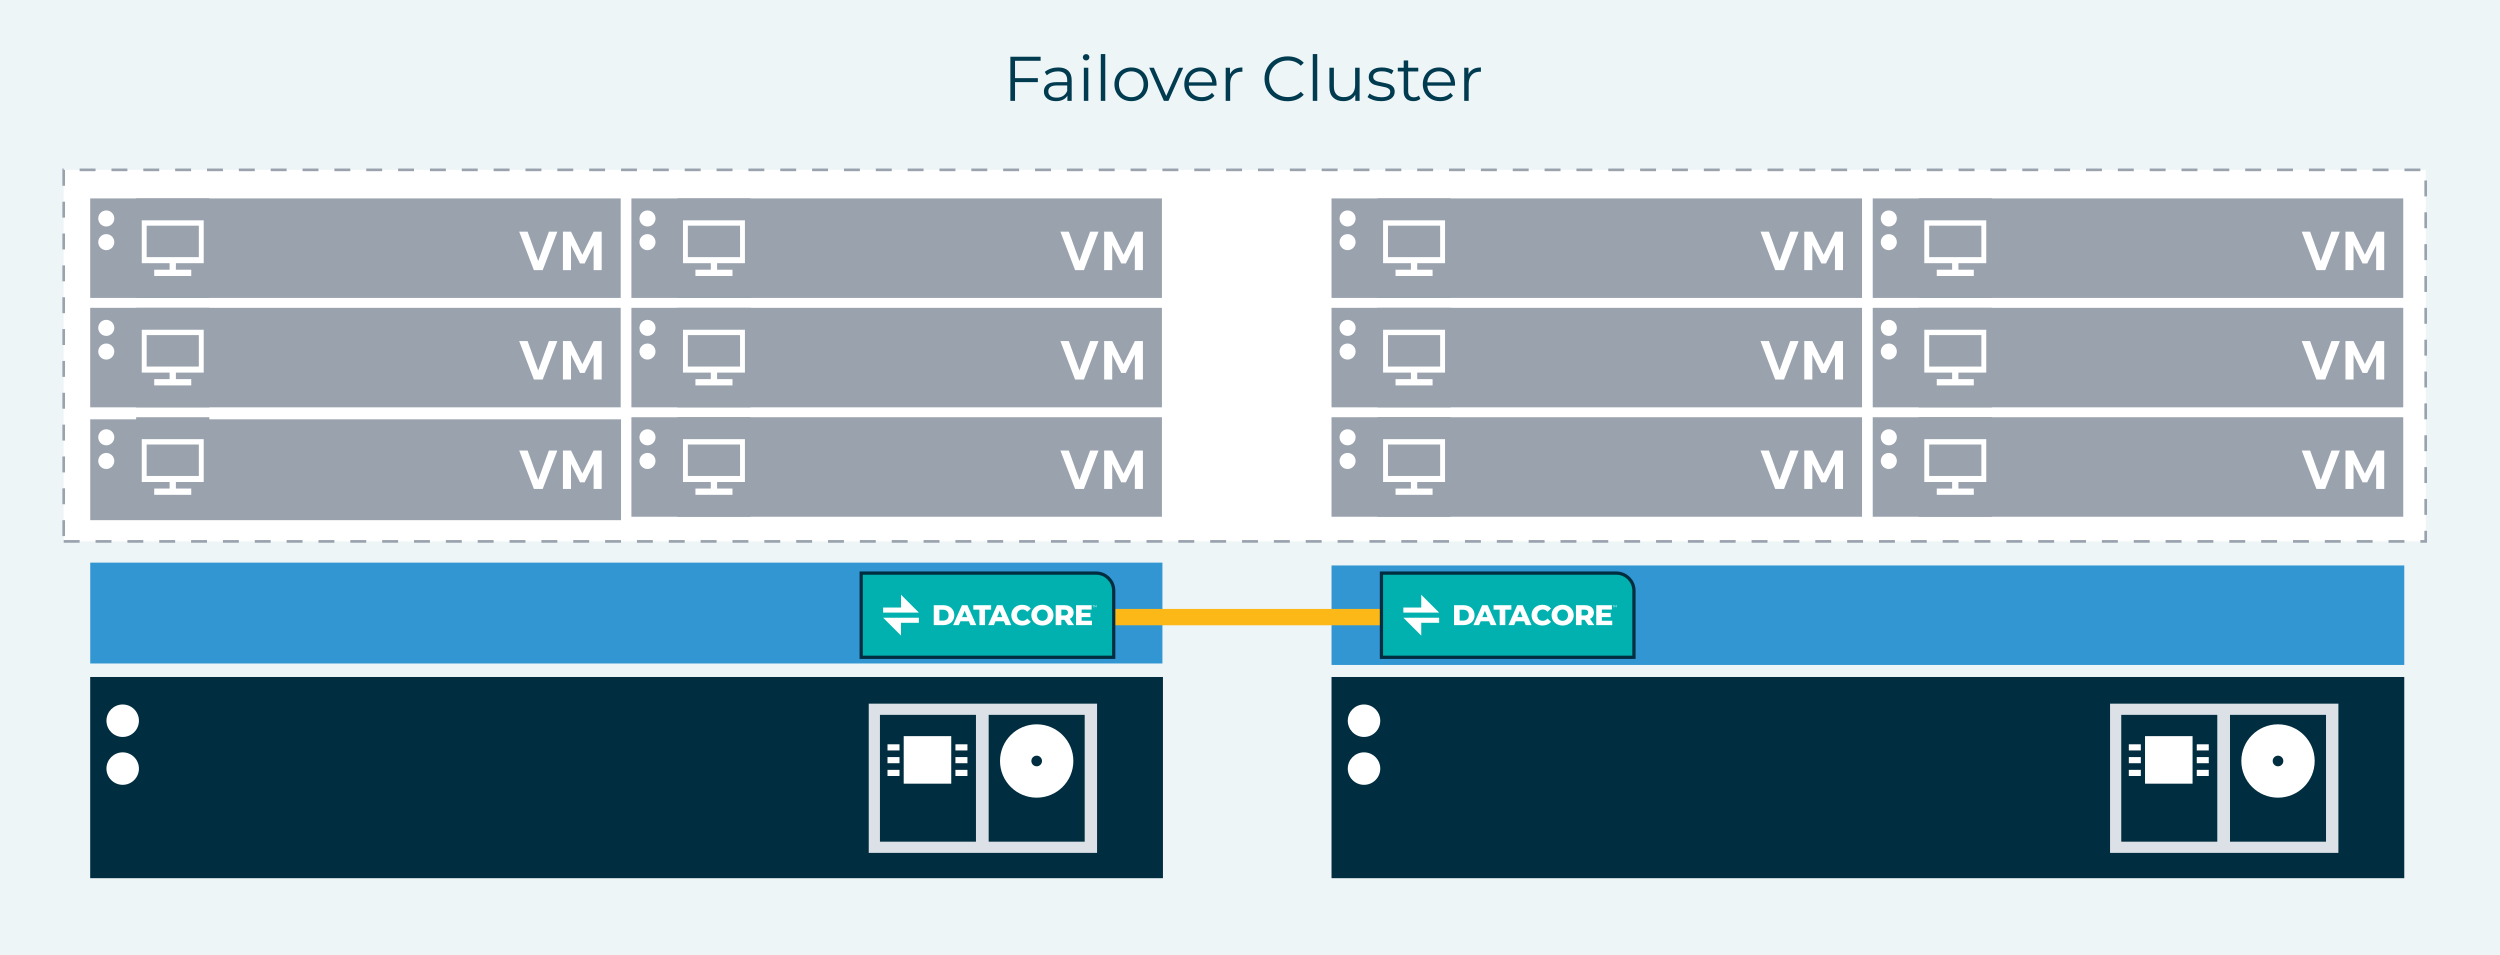 <?xml version="1.0" encoding="UTF-8"?>
<svg width="471px" height="180px" viewBox="0 0 471 180" version="1.1" xmlns="http://www.w3.org/2000/svg" xmlns:xlink="http://www.w3.org/1999/xlink">
    <!-- Generator: Sketch 55.2 (78181) - https://sketchapp.com -->
    <title>DataCore One Use Cases</title>
    <desc>Created with Sketch.</desc>
    <g id="DataCore-One-Use-Cases" stroke="none" stroke-width="1" fill="none" fill-rule="evenodd">
        <rect fill="#EEF5F7" x="0" y="0" width="471" height="180"></rect>
        <path d="M191.232,11.449 L191.232,14.714 L195.53,14.714 L195.53,15.474 L191.232,15.474 L191.232,19 L190.353,19 L190.353,10.689 L196.052,10.689 L196.052,11.449 L191.232,11.449 Z M199.376,12.708 C200.192,12.708 200.817,12.912 201.252,13.319 C201.687,13.727 201.905,14.33 201.905,15.13 L201.905,19 L201.098,19 L201.098,18.026 C200.908,18.351 200.629,18.604 200.261,18.786 C199.893,18.968 199.455,19.059 198.949,19.059 C198.252,19.059 197.698,18.893 197.287,18.561 C196.875,18.228 196.669,17.789 196.669,17.243 C196.669,16.713 196.861,16.285 197.245,15.961 C197.629,15.636 198.241,15.474 199.079,15.474 L201.062,15.474 L201.062,15.094 C201.062,14.556 200.912,14.146 200.611,13.865 C200.31,13.584 199.871,13.444 199.293,13.444 C198.897,13.444 198.518,13.509 198.153,13.64 C197.789,13.77 197.477,13.95 197.216,14.18 L196.836,13.551 C197.152,13.282 197.532,13.074 197.975,12.927 C198.419,12.781 198.886,12.708 199.376,12.708 Z M199.079,18.395 C199.554,18.395 199.962,18.286 200.302,18.068 C200.643,17.85 200.896,17.536 201.062,17.124 L201.062,16.103 L199.103,16.103 C198.035,16.103 197.5,16.475 197.5,17.219 C197.5,17.583 197.639,17.87 197.916,18.08 C198.193,18.29 198.581,18.395 199.079,18.395 Z M204.196,12.755 L205.039,12.755 L205.039,19 L204.196,19 L204.196,12.755 Z M204.624,11.39 C204.45,11.39 204.303,11.331 204.185,11.212 C204.066,11.093 204.006,10.951 204.006,10.784 C204.006,10.626 204.066,10.488 204.185,10.369 C204.303,10.25 204.45,10.191 204.624,10.191 C204.798,10.191 204.944,10.248 205.063,10.363 C205.182,10.478 205.241,10.614 205.241,10.773 C205.241,10.947 205.182,11.093 205.063,11.212 C204.944,11.331 204.798,11.39 204.624,11.39 Z M207.39,10.191 L208.233,10.191 L208.233,19 L207.39,19 L207.39,10.191 Z M213.136,19.059 C212.535,19.059 211.992,18.923 211.51,18.65 C211.027,18.377 210.647,17.999 210.37,17.516 C210.093,17.033 209.954,16.487 209.954,15.878 C209.954,15.268 210.093,14.722 210.37,14.239 C210.647,13.756 211.027,13.38 211.51,13.111 C211.992,12.842 212.535,12.708 213.136,12.708 C213.738,12.708 214.28,12.842 214.763,13.111 C215.245,13.38 215.623,13.756 215.896,14.239 C216.17,14.722 216.306,15.268 216.306,15.878 C216.306,16.487 216.17,17.033 215.896,17.516 C215.623,17.999 215.245,18.377 214.763,18.65 C214.28,18.923 213.738,19.059 213.136,19.059 Z M213.136,18.311 C213.579,18.311 213.977,18.21 214.329,18.009 C214.682,17.807 214.957,17.52 215.154,17.148 C215.352,16.776 215.451,16.353 215.451,15.878 C215.451,15.403 215.352,14.979 215.154,14.607 C214.957,14.235 214.682,13.948 214.329,13.747 C213.977,13.545 213.579,13.444 213.136,13.444 C212.693,13.444 212.295,13.545 211.943,13.747 C211.591,13.948 211.314,14.235 211.112,14.607 C210.91,14.979 210.809,15.403 210.809,15.878 C210.809,16.353 210.91,16.776 211.112,17.148 C211.314,17.52 211.591,17.807 211.943,18.009 C212.295,18.21 212.693,18.311 213.136,18.311 Z M222.918,12.755 L220.14,19 L219.273,19 L216.507,12.755 L217.385,12.755 L219.724,18.074 L222.087,12.755 L222.918,12.755 Z M229.186,16.139 L223.962,16.139 C224.01,16.788 224.259,17.312 224.71,17.712 C225.162,18.112 225.731,18.311 226.42,18.311 C226.808,18.311 227.164,18.242 227.488,18.104 C227.813,17.965 228.094,17.761 228.331,17.492 L228.806,18.038 C228.529,18.371 228.183,18.624 227.767,18.798 C227.352,18.972 226.895,19.059 226.396,19.059 C225.755,19.059 225.187,18.923 224.693,18.65 C224.198,18.377 223.812,17.999 223.535,17.516 C223.258,17.033 223.12,16.487 223.12,15.878 C223.12,15.268 223.252,14.722 223.517,14.239 C223.782,13.756 224.146,13.38 224.609,13.111 C225.072,12.842 225.593,12.708 226.171,12.708 C226.748,12.708 227.267,12.842 227.726,13.111 C228.185,13.38 228.545,13.754 228.806,14.233 C229.067,14.712 229.198,15.26 229.198,15.878 L229.186,16.139 Z M226.171,13.432 C225.569,13.432 225.065,13.624 224.657,14.008 C224.249,14.392 224.018,14.892 223.962,15.51 L228.391,15.51 C228.335,14.892 228.104,14.392 227.696,14.008 C227.289,13.624 226.78,13.432 226.171,13.432 Z M231.727,13.978 C231.925,13.559 232.22,13.242 232.611,13.028 C233.003,12.815 233.488,12.708 234.066,12.708 L234.066,13.527 L233.864,13.515 C233.207,13.515 232.692,13.717 232.32,14.121 C231.948,14.524 231.762,15.09 231.762,15.818 L231.762,19 L230.92,19 L230.92,12.755 L231.727,12.755 L231.727,13.978 Z M242.578,19.071 C241.755,19.071 241.013,18.889 240.352,18.525 C239.691,18.161 239.173,17.656 238.797,17.011 C238.421,16.366 238.233,15.644 238.233,14.845 C238.233,14.045 238.421,13.323 238.797,12.678 C239.173,12.033 239.693,11.528 240.358,11.164 C241.023,10.8 241.767,10.618 242.59,10.618 C243.207,10.618 243.777,10.721 244.3,10.927 C244.822,11.133 245.265,11.433 245.629,11.829 L245.071,12.387 C244.422,11.73 243.603,11.402 242.614,11.402 C241.957,11.402 241.359,11.552 240.821,11.853 C240.283,12.154 239.861,12.565 239.557,13.088 C239.252,13.61 239.099,14.196 239.099,14.845 C239.099,15.494 239.252,16.079 239.557,16.602 C239.861,17.124 240.283,17.536 240.821,17.837 C241.359,18.137 241.957,18.288 242.614,18.288 C243.611,18.288 244.43,17.955 245.071,17.29 L245.629,17.848 C245.265,18.244 244.82,18.547 244.294,18.757 C243.767,18.966 243.195,19.071 242.578,19.071 Z M247.327,10.191 L248.17,10.191 L248.17,19 L247.327,19 L247.327,10.191 Z M256.148,12.755 L256.148,19 L255.341,19 L255.341,17.86 C255.119,18.24 254.814,18.535 254.427,18.745 C254.039,18.954 253.595,19.059 253.097,19.059 C252.282,19.059 251.639,18.832 251.168,18.377 C250.697,17.922 250.461,17.255 250.461,16.376 L250.461,12.755 L251.304,12.755 L251.304,16.293 C251.304,16.95 251.466,17.449 251.791,17.789 C252.115,18.129 252.578,18.3 253.18,18.3 C253.837,18.3 254.355,18.1 254.735,17.7 C255.115,17.3 255.305,16.744 255.305,16.032 L255.305,12.755 L256.148,12.755 Z M260.185,19.059 C259.678,19.059 259.193,18.986 258.73,18.84 C258.267,18.693 257.905,18.509 257.644,18.288 L258.024,17.623 C258.285,17.829 258.613,17.997 259.009,18.127 C259.405,18.258 259.816,18.323 260.244,18.323 C260.814,18.323 261.235,18.234 261.508,18.056 C261.781,17.878 261.918,17.627 261.918,17.302 C261.918,17.073 261.843,16.893 261.692,16.762 C261.542,16.631 261.352,16.533 261.122,16.465 C260.893,16.398 260.588,16.333 260.208,16.269 C259.702,16.174 259.294,16.077 258.985,15.979 C258.677,15.88 258.414,15.711 258.196,15.474 C257.978,15.237 257.869,14.908 257.869,14.489 C257.869,13.966 258.087,13.539 258.522,13.206 C258.958,12.874 259.563,12.708 260.339,12.708 C260.743,12.708 261.146,12.761 261.55,12.868 C261.953,12.975 262.286,13.115 262.547,13.289 L262.179,13.966 C261.665,13.61 261.051,13.432 260.339,13.432 C259.801,13.432 259.395,13.527 259.122,13.717 C258.849,13.907 258.712,14.156 258.712,14.465 C258.712,14.702 258.79,14.892 258.944,15.035 C259.098,15.177 259.29,15.282 259.52,15.349 C259.749,15.417 260.066,15.486 260.469,15.557 C260.968,15.652 261.368,15.747 261.669,15.842 C261.969,15.937 262.227,16.099 262.44,16.329 C262.654,16.558 262.761,16.875 262.761,17.279 C262.761,17.825 262.533,18.258 262.078,18.579 C261.623,18.899 260.992,19.059 260.185,19.059 Z M267.605,18.62 C267.446,18.763 267.25,18.871 267.017,18.947 C266.783,19.022 266.54,19.059 266.287,19.059 C265.701,19.059 265.25,18.901 264.933,18.584 C264.617,18.268 264.459,17.821 264.459,17.243 L264.459,13.468 L263.343,13.468 L263.343,12.755 L264.459,12.755 L264.459,11.39 L265.301,11.39 L265.301,12.755 L267.201,12.755 L267.201,13.468 L265.301,13.468 L265.301,17.195 C265.301,17.567 265.394,17.85 265.58,18.044 C265.766,18.238 266.034,18.335 266.382,18.335 C266.556,18.335 266.724,18.307 266.886,18.252 C267.049,18.197 267.189,18.118 267.308,18.015 L267.605,18.62 Z M274.122,16.139 L268.899,16.139 C268.946,16.788 269.196,17.312 269.647,17.712 C270.098,18.112 270.668,18.311 271.356,18.311 C271.744,18.311 272.1,18.242 272.425,18.104 C272.749,17.965 273.03,17.761 273.268,17.492 L273.743,18.038 C273.466,18.371 273.119,18.624 272.704,18.798 C272.288,18.972 271.831,19.059 271.333,19.059 C270.691,19.059 270.124,18.923 269.629,18.65 C269.134,18.377 268.748,17.999 268.471,17.516 C268.194,17.033 268.056,16.487 268.056,15.878 C268.056,15.268 268.188,14.722 268.454,14.239 C268.719,13.756 269.083,13.38 269.546,13.111 C270.009,12.842 270.529,12.708 271.107,12.708 C271.685,12.708 272.203,12.842 272.662,13.111 C273.121,13.38 273.481,13.754 273.743,14.233 C274.004,14.712 274.134,15.26 274.134,15.878 L274.122,16.139 Z M271.107,13.432 C270.505,13.432 270.001,13.624 269.593,14.008 C269.186,14.392 268.954,14.892 268.899,15.51 L273.327,15.51 C273.272,14.892 273.04,14.392 272.633,14.008 C272.225,13.624 271.716,13.432 271.107,13.432 Z M276.663,13.978 C276.861,13.559 277.156,13.242 277.548,13.028 C277.939,12.815 278.424,12.708 279.002,12.708 L279.002,13.527 L278.8,13.515 C278.143,13.515 277.629,13.717 277.257,14.121 C276.885,14.524 276.699,15.09 276.699,15.818 L276.699,19 L275.856,19 L275.856,12.755 L276.663,12.755 L276.663,13.978 Z" id="FailoverCluster" fill="#003B50" fill-rule="nonzero"></path>
        <polygon id="Fill-927" fill="#FFFFFF" points="12 102 457 102 457 32 12 32"></polygon>
        <path d="M12,102 L457,102 L457,32 L12,32 L12,102 Z" id="Stroke-928" stroke="#99A2AD" stroke-width="0.5" stroke-dasharray="3,3"></path>
        <polygon id="Fill-929" fill="#3296D3" points="17 125 219 125 219 106 17 106"></polygon>
        <polygon id="Fill-930" fill="#99A2AD" points="17 98 117 98 117 79 17 79"></polygon>
        <g id="Group-1079" transform="translate(16, 37)">
            <path d="M5.534,45.386 C5.534,46.222 4.856,46.9 4.021,46.9 C3.185,46.9 2.508,46.222 2.508,45.386 C2.508,44.551 3.185,43.873 4.021,43.873 C4.856,43.873 5.534,44.551 5.534,45.386" id="Fill-931" fill="#FFFFFF"></path>
            <path d="M5.534,49.846 C5.534,50.682 4.856,51.359 4.021,51.359 C3.185,51.359 2.508,50.682 2.508,49.846 C2.508,49.01 3.185,48.333 4.021,48.333 C4.856,48.333 5.534,49.01 5.534,49.846" id="Fill-933" fill="#FFFFFF"></path>
            <polygon id="Fill-935" fill="#FFFFFF" points="81.814 47.875 83.4 47.875 85.401 53.418 87.415 47.875 89.001 47.875 86.246 55.117 84.581 55.117"></polygon>
            <polygon id="Fill-937" fill="#FFFFFF" points="90.057 47.875 91.587 47.875 93.712 52.227 95.838 47.875 97.357 47.875 97.357 55.117 95.838 55.117 95.838 50.404 94.152 53.87 93.275 53.87 91.576 50.404 91.576 55.117 90.057 55.117"></polygon>
            <polygon id="Fill-939" fill="#99A2AD" points="0.993 39.74 100.94 39.74 100.94 20.995 0.993 20.995"></polygon>
            <path d="M5.534,24.773 C5.534,25.608 4.856,26.286 4.021,26.286 C3.185,26.286 2.508,25.608 2.508,24.773 C2.508,23.937 3.185,23.259 4.021,23.259 C4.856,23.259 5.534,23.937 5.534,24.773" id="Fill-941" fill="#FFFFFF"></path>
            <path d="M5.534,29.232 C5.534,30.068 4.856,30.746 4.021,30.746 C3.185,30.746 2.508,30.068 2.508,29.232 C2.508,28.397 3.185,27.719 4.021,27.719 C4.856,27.719 5.534,28.397 5.534,29.232" id="Fill-942" fill="#FFFFFF"></path>
            <polygon id="Fill-943" fill="#FFFFFF" points="81.814 27.262 83.4 27.262 85.401 32.806 87.415 27.262 89.001 27.262 86.246 34.504 84.581 34.504"></polygon>
            <polygon id="Fill-944" fill="#FFFFFF" points="90.057 27.262 91.587 27.262 93.712 31.614 95.838 27.262 97.357 27.262 97.357 34.504 95.838 34.504 95.838 29.791 94.152 33.257 93.275 33.257 91.576 29.791 91.576 34.504 90.057 34.504"></polygon>
            <polygon id="Fill-945" fill="#99A2AD" points="102.958 39.74 202.906 39.74 202.906 20.995 102.958 20.995"></polygon>
            <path d="M107.499,24.773 C107.499,25.608 106.821,26.286 105.986,26.286 C105.15,26.286 104.473,25.608 104.473,24.773 C104.473,23.937 105.15,23.259 105.986,23.259 C106.821,23.259 107.499,23.937 107.499,24.773" id="Fill-946" fill="#FFFFFF"></path>
            <path d="M107.499,29.232 C107.499,30.068 106.821,30.746 105.986,30.746 C105.15,30.746 104.473,30.068 104.473,29.232 C104.473,28.397 105.15,27.719 105.986,27.719 C106.821,27.719 107.499,28.397 107.499,29.232" id="Fill-947" fill="#FFFFFF"></path>
            <polygon id="Fill-948" fill="#FFFFFF" points="183.779 27.262 185.365 27.262 187.366 32.806 189.38 27.262 190.966 27.262 188.211 34.504 186.546 34.504"></polygon>
            <polygon id="Fill-949" fill="#FFFFFF" points="192.022 27.262 193.552 27.262 195.677 31.614 197.804 27.262 199.322 27.262 199.322 34.504 197.804 34.504 197.804 29.791 196.117 33.257 195.24 33.257 193.541 29.791 193.541 34.504 192.022 34.504"></polygon>
            <polygon id="Fill-950" fill="#99A2AD" points="0.993 19.127 100.94 19.127 100.94 0.382 0.993 0.382"></polygon>
            <path d="M5.534,4.16 C5.534,4.996 4.856,5.673 4.021,5.673 C3.185,5.673 2.508,4.996 2.508,4.16 C2.508,3.324 3.185,2.647 4.021,2.647 C4.856,2.647 5.534,3.324 5.534,4.16" id="Fill-951" fill="#FFFFFF"></path>
            <path d="M5.534,8.62 C5.534,9.455 4.856,10.133 4.021,10.133 C3.185,10.133 2.508,9.455 2.508,8.62 C2.508,7.784 3.185,7.106 4.021,7.106 C4.856,7.106 5.534,7.784 5.534,8.62" id="Fill-952" fill="#FFFFFF"></path>
            <polygon id="Fill-953" fill="#FFFFFF" points="81.814 6.648 83.4 6.648 85.401 12.192 87.415 6.648 89.001 6.648 86.246 13.891 84.581 13.891"></polygon>
            <polygon id="Fill-954" fill="#FFFFFF" points="90.057 6.648 91.587 6.648 93.712 11.001 95.838 6.648 97.357 6.648 97.357 13.891 95.838 13.891 95.838 9.177 94.152 12.643 93.275 12.643 91.576 9.177 91.576 13.891 90.057 13.891"></polygon>
            <polygon id="Fill-955" fill="#99A2AD" points="9.651 19.127 23.435 19.127 23.435 0.382 9.651 0.382"></polygon>
            <path d="M11.629,11.444 L21.459,11.444 L21.459,5.519 L11.629,5.519 L11.629,11.444 Z M22.38,12.585 L22.38,4.511 L10.707,4.511 L10.707,12.585 L15.951,12.585 L15.951,13.814 L13.054,13.814 L13.054,14.999 L20.032,14.999 L20.032,13.814 L17.135,13.814 L17.135,12.585 L22.38,12.585 Z" id="Fill-956" fill="#FFFFFF"></path>
            <polygon id="Fill-957" fill="#99A2AD" points="9.651 39.74 23.435 39.74 23.435 20.995 9.651 20.995"></polygon>
            <path d="M11.629,32.058 L21.459,32.058 L21.459,26.133 L11.629,26.133 L11.629,32.058 Z M22.38,33.198 L22.38,25.123 L10.707,25.123 L10.707,33.198 L15.951,33.198 L15.951,34.427 L13.054,34.427 L13.054,35.611 L20.032,35.611 L20.032,34.427 L17.135,34.427 L17.135,33.198 L22.38,33.198 Z" id="Fill-958" fill="#FFFFFF"></path>
            <polygon id="Fill-959" fill="#99A2AD" points="9.651 60.353 23.435 60.353 23.435 41.607 9.651 41.607"></polygon>
            <path d="M11.629,52.67 L21.459,52.67 L21.459,46.746 L11.629,46.746 L11.629,52.67 Z M22.38,53.81 L22.38,45.736 L10.707,45.736 L10.707,53.81 L15.951,53.81 L15.951,55.04 L13.054,55.04 L13.054,56.224 L20.032,56.224 L20.032,55.04 L17.135,55.04 L17.135,53.81 L22.38,53.81 Z" id="Fill-960" fill="#FFFFFF"></path>
            <polygon id="Fill-961" fill="#99A2AD" points="102.958 19.127 202.906 19.127 202.906 0.382 102.958 0.382"></polygon>
            <path d="M107.499,4.16 C107.499,4.996 106.821,5.673 105.986,5.673 C105.15,5.673 104.473,4.996 104.473,4.16 C104.473,3.324 105.15,2.647 105.986,2.647 C106.821,2.647 107.499,3.324 107.499,4.16" id="Fill-962" fill="#FFFFFF"></path>
            <path d="M107.499,8.62 C107.499,9.455 106.821,10.133 105.986,10.133 C105.15,10.133 104.473,9.455 104.473,8.62 C104.473,7.784 105.15,7.106 105.986,7.106 C106.821,7.106 107.499,7.784 107.499,8.62" id="Fill-963" fill="#FFFFFF"></path>
            <polygon id="Fill-964" fill="#FFFFFF" points="183.779 6.648 185.365 6.648 187.366 12.192 189.38 6.648 190.966 6.648 188.211 13.891 186.546 13.891"></polygon>
            <polygon id="Fill-965" fill="#FFFFFF" points="192.022 6.648 193.552 6.648 195.677 11.001 197.804 6.648 199.322 6.648 199.322 13.891 197.804 13.891 197.804 9.177 196.117 12.643 195.24 12.643 193.541 9.177 193.541 13.891 192.022 13.891"></polygon>
            <polygon id="Fill-966" fill="#99A2AD" points="102.958 60.353 202.906 60.353 202.906 41.607 102.958 41.607"></polygon>
            <path d="M107.499,45.386 C107.499,46.222 106.821,46.9 105.986,46.9 C105.15,46.9 104.473,46.222 104.473,45.386 C104.473,44.551 105.15,43.873 105.986,43.873 C106.821,43.873 107.499,44.551 107.499,45.386" id="Fill-967" fill="#FFFFFF"></path>
            <path d="M107.499,49.846 C107.499,50.682 106.821,51.359 105.986,51.359 C105.15,51.359 104.473,50.682 104.473,49.846 C104.473,49.01 105.15,48.333 105.986,48.333 C106.821,48.333 107.499,49.01 107.499,49.846" id="Fill-968" fill="#FFFFFF"></path>
            <polygon id="Fill-969" fill="#FFFFFF" points="183.779 47.875 185.365 47.875 187.366 53.418 189.38 47.875 190.966 47.875 188.211 55.117 186.546 55.117"></polygon>
            <polygon id="Fill-970" fill="#FFFFFF" points="192.022 47.875 193.552 47.875 195.677 52.227 197.804 47.875 199.322 47.875 199.322 55.117 197.804 55.117 197.804 50.404 196.117 53.87 195.24 53.87 193.541 50.404 193.541 55.117 192.022 55.117"></polygon>
            <polygon id="Fill-971" fill="#99A2AD" points="111.616 60.353 125.4 60.353 125.4 41.607 111.616 41.607"></polygon>
            <path d="M113.593,52.67 L123.423,52.67 L123.423,46.746 L113.593,46.746 L113.593,52.67 Z M124.344,53.81 L124.344,45.736 L112.672,45.736 L112.672,53.81 L117.916,53.81 L117.916,55.04 L115.019,55.04 L115.019,56.224 L121.997,56.224 L121.997,55.04 L119.1,55.04 L119.1,53.81 L124.344,53.81 Z" id="Fill-972" fill="#FFFFFF"></path>
            <polygon id="Fill-973" fill="#99A2AD" points="111.616 39.74 125.4 39.74 125.4 20.995 111.616 20.995"></polygon>
            <path d="M113.593,32.058 L123.423,32.058 L123.423,26.133 L113.593,26.133 L113.593,32.058 Z M124.344,33.198 L124.344,25.123 L112.672,25.123 L112.672,33.198 L117.916,33.198 L117.916,34.427 L115.019,34.427 L115.019,35.611 L121.997,35.611 L121.997,34.427 L119.1,34.427 L119.1,33.198 L124.344,33.198 Z" id="Fill-974" fill="#FFFFFF"></path>
            <polygon id="Fill-975" fill="#99A2AD" points="111.616 19.127 125.4 19.127 125.4 0.382 111.616 0.382"></polygon>
            <path d="M113.593,11.444 L123.423,11.444 L123.423,5.519 L113.593,5.519 L113.593,11.444 Z M124.344,12.585 L124.344,4.511 L112.672,4.511 L112.672,12.585 L117.916,12.585 L117.916,13.814 L115.019,13.814 L115.019,14.999 L121.997,14.999 L121.997,13.814 L119.1,13.814 L119.1,12.585 L124.344,12.585 Z" id="Fill-976" fill="#FFFFFF"></path>
            <polygon id="Fill-977" fill="#99A2AD" points="234.859 60.353 334.806 60.353 334.806 41.607 234.859 41.607"></polygon>
            <path d="M239.399,45.386 C239.399,46.222 238.721,46.9 237.886,46.9 C237.05,46.9 236.373,46.222 236.373,45.386 C236.373,44.551 237.05,43.873 237.886,43.873 C238.721,43.873 239.399,44.551 239.399,45.386" id="Fill-978" fill="#FFFFFF"></path>
            <path d="M239.399,49.846 C239.399,50.682 238.721,51.359 237.886,51.359 C237.05,51.359 236.373,50.682 236.373,49.846 C236.373,49.01 237.05,48.333 237.886,48.333 C238.721,48.333 239.399,49.01 239.399,49.846" id="Fill-979" fill="#FFFFFF"></path>
            <polygon id="Fill-980" fill="#FFFFFF" points="315.679 47.875 317.265 47.875 319.266 53.418 321.28 47.875 322.866 47.875 320.111 55.117 318.446 55.117"></polygon>
            <polygon id="Fill-981" fill="#FFFFFF" points="323.924 47.875 325.454 47.875 327.579 52.227 329.705 47.875 331.223 47.875 331.223 55.117 329.705 55.117 329.705 50.404 328.018 53.87 327.141 53.87 325.442 50.404 325.442 55.117 323.924 55.117"></polygon>
            <polygon id="Fill-982" fill="#99A2AD" points="234.859 39.74 334.806 39.74 334.806 20.995 234.859 20.995"></polygon>
            <path d="M239.399,24.773 C239.399,25.608 238.721,26.286 237.886,26.286 C237.05,26.286 236.373,25.608 236.373,24.773 C236.373,23.937 237.05,23.259 237.886,23.259 C238.721,23.259 239.399,23.937 239.399,24.773" id="Fill-983" fill="#FFFFFF"></path>
            <path d="M239.399,29.232 C239.399,30.068 238.721,30.746 237.886,30.746 C237.05,30.746 236.373,30.068 236.373,29.232 C236.373,28.397 237.05,27.719 237.886,27.719 C238.721,27.719 239.399,28.397 239.399,29.232" id="Fill-984" fill="#FFFFFF"></path>
            <polygon id="Fill-985" fill="#FFFFFF" points="315.679 27.262 317.265 27.262 319.266 32.806 321.28 27.262 322.866 27.262 320.111 34.504 318.446 34.504"></polygon>
            <polygon id="Fill-986" fill="#FFFFFF" points="323.924 27.262 325.454 27.262 327.579 31.614 329.705 27.262 331.223 27.262 331.223 34.504 329.705 34.504 329.705 29.791 328.018 33.257 327.141 33.257 325.442 29.791 325.442 34.504 323.924 34.504"></polygon>
            <polygon id="Fill-987" fill="#99A2AD" points="336.824 39.74 436.771 39.74 436.771 20.995 336.824 20.995"></polygon>
            <path d="M341.364,24.773 C341.364,25.608 340.687,26.286 339.851,26.286 C339.015,26.286 338.338,25.608 338.338,24.773 C338.338,23.937 339.015,23.259 339.851,23.259 C340.687,23.259 341.364,23.937 341.364,24.773" id="Fill-988" fill="#FFFFFF"></path>
            <path d="M341.364,29.232 C341.364,30.068 340.687,30.746 339.851,30.746 C339.015,30.746 338.338,30.068 338.338,29.232 C338.338,28.397 339.015,27.719 339.851,27.719 C340.687,27.719 341.364,28.397 341.364,29.232" id="Fill-989" fill="#FFFFFF"></path>
            <polygon id="Fill-990" fill="#FFFFFF" points="417.644 27.262 419.23 27.262 421.231 32.806 423.245 27.262 424.831 27.262 422.076 34.504 420.411 34.504"></polygon>
            <polygon id="Fill-991" fill="#FFFFFF" points="425.888 27.262 427.418 27.262 429.543 31.614 431.669 27.262 433.187 27.262 433.187 34.504 431.669 34.504 431.669 29.791 429.982 33.257 429.105 33.257 427.406 29.791 427.406 34.504 425.888 34.504"></polygon>
            <polygon id="Fill-992" fill="#99A2AD" points="234.859 19.127 334.806 19.127 334.806 0.382 234.859 0.382"></polygon>
            <path d="M239.399,4.16 C239.399,4.996 238.721,5.673 237.886,5.673 C237.05,5.673 236.373,4.996 236.373,4.16 C236.373,3.324 237.05,2.647 237.886,2.647 C238.721,2.647 239.399,3.324 239.399,4.16" id="Fill-993" fill="#FFFFFF"></path>
            <path d="M239.399,8.62 C239.399,9.455 238.721,10.133 237.886,10.133 C237.05,10.133 236.373,9.455 236.373,8.62 C236.373,7.784 237.05,7.106 237.886,7.106 C238.721,7.106 239.399,7.784 239.399,8.62" id="Fill-994" fill="#FFFFFF"></path>
            <polygon id="Fill-995" fill="#FFFFFF" points="315.679 6.648 317.265 6.648 319.266 12.192 321.28 6.648 322.866 6.648 320.111 13.891 318.446 13.891"></polygon>
            <polygon id="Fill-996" fill="#FFFFFF" points="323.924 6.648 325.454 6.648 327.579 11.001 329.705 6.648 331.223 6.648 331.223 13.891 329.705 13.891 329.705 9.177 328.018 12.643 327.141 12.643 325.442 9.177 325.442 13.891 323.924 13.891"></polygon>
            <polygon id="Fill-997" fill="#99A2AD" points="243.517 19.127 257.301 19.127 257.301 0.382 243.517 0.382"></polygon>
            <path d="M245.494,11.444 L255.324,11.444 L255.324,5.519 L245.494,5.519 L245.494,11.444 Z M256.246,12.585 L256.246,4.511 L244.572,4.511 L244.572,12.585 L249.816,12.585 L249.816,13.814 L246.921,13.814 L246.921,14.999 L253.897,14.999 L253.897,13.814 L251.001,13.814 L251.001,12.585 L256.246,12.585 Z" id="Fill-998" fill="#FFFFFF"></path>
            <polygon id="Fill-999" fill="#99A2AD" points="243.517 39.74 257.301 39.74 257.301 20.995 243.517 20.995"></polygon>
            <path d="M245.494,32.058 L255.324,32.058 L255.324,26.133 L245.494,26.133 L245.494,32.058 Z M256.246,33.198 L256.246,25.123 L244.572,25.123 L244.572,33.198 L249.816,33.198 L249.816,34.427 L246.921,34.427 L246.921,35.611 L253.897,35.611 L253.897,34.427 L251.001,34.427 L251.001,33.198 L256.246,33.198 Z" id="Fill-1000" fill="#FFFFFF"></path>
            <polygon id="Fill-1001" fill="#99A2AD" points="243.517 60.353 257.301 60.353 257.301 41.607 243.517 41.607"></polygon>
            <path d="M245.494,52.67 L255.324,52.67 L255.324,46.746 L245.494,46.746 L245.494,52.67 Z M256.246,53.81 L256.246,45.736 L244.572,45.736 L244.572,53.81 L249.816,53.81 L249.816,55.04 L246.921,55.04 L246.921,56.224 L253.897,56.224 L253.897,55.04 L251.001,55.04 L251.001,53.81 L256.246,53.81 Z" id="Fill-1002" fill="#FFFFFF"></path>
            <polygon id="Fill-1003" fill="#99A2AD" points="336.824 19.127 436.771 19.127 436.771 0.382 336.824 0.382"></polygon>
            <path d="M341.364,4.16 C341.364,4.996 340.687,5.673 339.851,5.673 C339.015,5.673 338.338,4.996 338.338,4.16 C338.338,3.324 339.015,2.647 339.851,2.647 C340.687,2.647 341.364,3.324 341.364,4.16" id="Fill-1004" fill="#FFFFFF"></path>
            <path d="M341.364,8.62 C341.364,9.455 340.687,10.133 339.851,10.133 C339.015,10.133 338.338,9.455 338.338,8.62 C338.338,7.784 339.015,7.106 339.851,7.106 C340.687,7.106 341.364,7.784 341.364,8.62" id="Fill-1005" fill="#FFFFFF"></path>
            <polygon id="Fill-1006" fill="#FFFFFF" points="417.644 6.648 419.23 6.648 421.231 12.192 423.245 6.648 424.831 6.648 422.076 13.891 420.411 13.891"></polygon>
            <polygon id="Fill-1007" fill="#FFFFFF" points="425.888 6.648 427.418 6.648 429.543 11.001 431.669 6.648 433.187 6.648 433.187 13.891 431.669 13.891 431.669 9.177 429.982 12.643 429.105 12.643 427.406 9.177 427.406 13.891 425.888 13.891"></polygon>
            <polygon id="Fill-1008" fill="#3296D3" points="234.86 88.278 436.965 88.278 436.965 69.532 234.86 69.532"></polygon>
            <polygon id="Fill-1009" fill="#99A2AD" points="336.824 60.353 436.771 60.353 436.771 41.607 336.824 41.607"></polygon>
            <path d="M341.364,45.386 C341.364,46.222 340.687,46.9 339.851,46.9 C339.015,46.9 338.338,46.222 338.338,45.386 C338.338,44.551 339.015,43.873 339.851,43.873 C340.687,43.873 341.364,44.551 341.364,45.386" id="Fill-1010" fill="#FFFFFF"></path>
            <path d="M341.364,49.846 C341.364,50.682 340.687,51.359 339.851,51.359 C339.015,51.359 338.338,50.682 338.338,49.846 C338.338,49.01 339.015,48.333 339.851,48.333 C340.687,48.333 341.364,49.01 341.364,49.846" id="Fill-1011" fill="#FFFFFF"></path>
            <polygon id="Fill-1012" fill="#FFFFFF" points="417.644 47.875 419.23 47.875 421.231 53.418 423.245 47.875 424.831 47.875 422.076 55.117 420.411 55.117"></polygon>
            <polygon id="Fill-1013" fill="#FFFFFF" points="425.888 47.875 427.418 47.875 429.543 52.227 431.669 47.875 433.187 47.875 433.187 55.117 431.669 55.117 431.669 50.404 429.982 53.87 429.105 53.87 427.406 50.404 427.406 55.117 425.888 55.117"></polygon>
            <polygon id="Fill-1014" fill="#99A2AD" points="345.482 60.353 359.266 60.353 359.266 41.607 345.482 41.607"></polygon>
            <path d="M347.459,52.67 L357.289,52.67 L357.289,46.746 L347.459,46.746 L347.459,52.67 Z M358.211,53.81 L358.211,45.736 L346.537,45.736 L346.537,53.81 L351.781,53.81 L351.781,55.04 L348.885,55.04 L348.885,56.224 L355.863,56.224 L355.863,55.04 L352.967,55.04 L352.967,53.81 L358.211,53.81 Z" id="Fill-1015" fill="#FFFFFF"></path>
            <polygon id="Fill-1016" fill="#99A2AD" points="345.482 39.74 359.266 39.74 359.266 20.995 345.482 20.995"></polygon>
            <path d="M347.459,32.058 L357.289,32.058 L357.289,26.133 L347.459,26.133 L347.459,32.058 Z M358.211,33.198 L358.211,25.123 L346.537,25.123 L346.537,33.198 L351.781,33.198 L351.781,34.427 L348.885,34.427 L348.885,35.611 L355.863,35.611 L355.863,34.427 L352.967,34.427 L352.967,33.198 L358.211,33.198 Z" id="Fill-1017" fill="#FFFFFF"></path>
            <polygon id="Fill-1018" fill="#99A2AD" points="345.482 19.127 359.266 19.127 359.266 0.382 345.482 0.382"></polygon>
            <path d="M347.459,11.444 L357.289,11.444 L357.289,5.519 L347.459,5.519 L347.459,11.444 Z M358.211,12.585 L358.211,4.511 L346.537,4.511 L346.537,12.585 L351.781,12.585 L351.781,13.814 L348.885,13.814 L348.885,14.999 L355.863,14.999 L355.863,13.814 L352.967,13.814 L352.967,12.585 L358.211,12.585 Z" id="Fill-1019" fill="#FFFFFF"></path>
            <path d="M154.683,79.262 L256.451,79.262" id="Stroke-1020" stroke="#FCB816" stroke-width="3.08" stroke-linejoin="round"></path>
            <path d="M193.516,86.529 L146.558,86.529 L146.558,71.281 L190.506,71.281 C192.168,71.281 193.516,72.629 193.516,74.291 L193.516,86.529 Z" id="Fill-1021" fill="#002D3F"></path>
            <path d="M193.516,86.529 L146.558,86.529 L146.558,71.281 L190.506,71.281 C192.168,71.281 193.516,72.629 193.516,74.291 L193.516,86.529 Z" id="Stroke-1022" stroke="#002D3F" stroke-width="1.231"></path>
            <path d="M193.516,86.529 L146.558,86.529 L146.558,71.281 L190.506,71.281 C192.168,71.281 193.516,72.629 193.516,74.291 L193.516,86.529 Z" id="Fill-1023" fill="#00B1AF"></path>
            <polygon id="Fill-1024" fill="#FFFFFF" points="150.377 78.418 150.377 77.461 153.75 77.461 153.75 75.046 157.122 78.418"></polygon>
            <polygon id="Fill-1025" fill="#FFFFFF" points="150.377 79.376 153.75 82.748 153.75 80.333 157.122 80.333 157.122 79.376"></polygon>
            <path d="M161.648,79.926 C161.969,79.926 162.228,79.834 162.422,79.653 C162.617,79.471 162.714,79.219 162.714,78.898 C162.714,78.575 162.617,78.324 162.422,78.142 C162.228,77.96 161.969,77.868 161.648,77.868 L160.979,77.868 L160.979,79.926 L161.648,79.926 Z M159.918,77.023 L161.691,77.023 C162.102,77.023 162.466,77.099 162.784,77.252 C163.102,77.406 163.348,77.624 163.523,77.906 C163.698,78.189 163.786,78.519 163.786,78.898 C163.786,79.276 163.698,79.606 163.523,79.888 C163.348,80.17 163.102,80.388 162.784,80.542 C162.466,80.696 162.102,80.772 161.691,80.772 L159.918,80.772 L159.918,77.023 Z" id="Fill-1026" fill="#FFFFFF"></path>
            <path d="M166.223,79.262 L165.741,78.062 L165.258,79.262 L166.223,79.262 Z M166.534,80.043 L164.948,80.043 L164.654,80.772 L163.572,80.772 L165.227,77.023 L166.271,77.023 L167.932,80.772 L166.828,80.772 L166.534,80.043 Z" id="Fill-1027" fill="#FFFFFF"></path>
            <polygon id="Fill-1028" fill="#FFFFFF" points="168.521 77.863 167.37 77.863 167.37 77.022 170.728 77.022 170.728 77.863 169.582 77.863 169.582 80.771 168.521 80.771"></polygon>
            <path d="M172.823,79.262 L172.342,78.062 L171.859,79.262 L172.823,79.262 Z M173.134,80.043 L171.549,80.043 L171.254,80.772 L170.172,80.772 L171.827,77.023 L172.872,77.023 L174.532,80.772 L173.428,80.772 L173.134,80.043 Z" id="Fill-1029" fill="#FFFFFF"></path>
            <path d="M175.537,80.597 C175.225,80.431 174.978,80.201 174.8,79.904 C174.621,79.608 174.532,79.272 174.532,78.897 C174.532,78.522 174.621,78.186 174.8,77.889 C174.978,77.594 175.225,77.362 175.537,77.197 C175.849,77.031 176.202,76.948 176.595,76.948 C176.937,76.948 177.246,77.007 177.521,77.129 C177.796,77.251 178.025,77.425 178.207,77.654 L177.532,78.264 C177.289,77.972 176.995,77.826 176.648,77.826 C176.444,77.826 176.264,77.87 176.104,77.96 C175.945,78.049 175.822,78.174 175.735,78.337 C175.647,78.499 175.603,78.686 175.603,78.897 C175.603,79.108 175.647,79.293 175.735,79.457 C175.822,79.618 175.945,79.745 176.104,79.834 C176.264,79.924 176.444,79.969 176.648,79.969 C176.995,79.969 177.289,79.823 177.532,79.529 L178.207,80.139 C178.025,80.368 177.796,80.543 177.521,80.665 C177.246,80.785 176.937,80.847 176.595,80.847 C176.202,80.847 175.849,80.763 175.537,80.597" id="Fill-1030" fill="#FFFFFF"></path>
            <path d="M180.902,79.834 C181.055,79.745 181.176,79.619 181.266,79.457 C181.355,79.294 181.4,79.107 181.4,78.897 C181.4,78.687 181.355,78.5 181.266,78.337 C181.176,78.175 181.055,78.049 180.902,77.96 C180.749,77.87 180.577,77.825 180.387,77.825 C180.198,77.825 180.027,77.87 179.874,77.96 C179.719,78.049 179.598,78.175 179.509,78.337 C179.42,78.5 179.376,78.687 179.376,78.897 C179.376,79.107 179.42,79.294 179.509,79.457 C179.598,79.619 179.719,79.745 179.874,79.834 C180.027,79.924 180.198,79.969 180.387,79.969 C180.577,79.969 180.749,79.924 180.902,79.834 M179.319,80.595 C179.003,80.427 178.755,80.195 178.575,79.898 C178.394,79.603 178.303,79.269 178.303,78.897 C178.303,78.525 178.394,78.191 178.575,77.896 C178.755,77.599 179.003,77.367 179.319,77.199 C179.635,77.031 179.991,76.947 180.387,76.947 C180.784,76.947 181.14,77.031 181.457,77.199 C181.772,77.367 182.02,77.599 182.201,77.896 C182.381,78.191 182.471,78.525 182.471,78.897 C182.471,79.269 182.381,79.603 182.201,79.898 C182.02,80.195 181.772,80.427 181.457,80.595 C181.14,80.763 180.784,80.847 180.387,80.847 C179.991,80.847 179.635,80.763 179.319,80.595" id="Fill-1031" fill="#FFFFFF"></path>
            <path d="M185.037,78.002 C184.927,77.906 184.763,77.857 184.545,77.857 L183.955,77.857 L183.955,78.956 L184.545,78.956 C184.763,78.956 184.927,78.908 185.037,78.814 C185.148,78.72 185.204,78.585 185.204,78.409 C185.204,78.234 185.148,78.099 185.037,78.002 L185.037,78.002 Z M184.534,79.775 L183.955,79.775 L183.955,80.772 L182.894,80.772 L182.894,77.023 L184.609,77.023 C184.948,77.023 185.243,77.078 185.493,77.19 C185.743,77.303 185.935,77.464 186.071,77.673 C186.207,77.882 186.275,78.127 186.275,78.409 C186.275,78.681 186.212,78.918 186.085,79.119 C185.958,79.321 185.777,79.48 185.541,79.594 L186.349,80.772 L185.215,80.772 L184.534,79.775 Z" id="Fill-1032" fill="#FFFFFF"></path>
            <polygon id="Fill-1033" fill="#FFFFFF" points="189.735 79.952 189.735 80.771 186.725 80.771 186.725 77.022 189.666 77.022 189.666 77.842 187.775 77.842 187.775 78.473 189.441 78.473 189.441 79.266 187.775 79.266 187.775 79.952"></polygon>
            <polygon id="Fill-1034" fill="#FFFFFF" points="190.016 77.429 189.964 77.429 189.964 77.064 189.829 77.064 189.829 77.023 190.152 77.023 190.152 77.064 190.016 77.064"></polygon>
            <polygon id="Fill-1035" fill="#FFFFFF" points="190.257 77.102 190.257 77.428 190.206 77.428 190.206 77.022 190.261 77.022 190.399 77.304 190.537 77.022 190.592 77.022 190.592 77.428 190.541 77.428 190.541 77.102 190.417 77.358 190.382 77.358"></polygon>
            <path d="M291.53,86.529 L244.572,86.529 L244.572,71.281 L288.52,71.281 C290.182,71.281 291.53,72.629 291.53,74.291 L291.53,86.529 Z" id="Fill-1036" fill="#002D3F"></path>
            <path d="M291.53,86.529 L244.572,86.529 L244.572,71.281 L288.52,71.281 C290.182,71.281 291.53,72.629 291.53,74.291 L291.53,86.529 Z" id="Stroke-1037" stroke="#002D3F" stroke-width="1.231"></path>
            <path d="M291.53,86.529 L244.572,86.529 L244.572,71.281 L288.52,71.281 C290.182,71.281 291.53,72.629 291.53,74.291 L291.53,86.529 Z" id="Fill-1038" fill="#00B1AF"></path>
            <polygon id="Fill-1039" fill="#FFFFFF" points="248.39 78.418 248.39 77.461 251.763 77.461 251.763 75.046 255.136 78.418"></polygon>
            <polygon id="Fill-1040" fill="#FFFFFF" points="248.39 79.376 251.763 82.748 251.763 80.333 255.136 80.333 255.136 79.376"></polygon>
            <path d="M259.663,79.926 C259.984,79.926 260.242,79.834 260.436,79.653 C260.632,79.471 260.728,79.219 260.728,78.898 C260.728,78.575 260.632,78.324 260.436,78.142 C260.242,77.96 259.984,77.868 259.663,77.868 L258.993,77.868 L258.993,79.926 L259.663,79.926 Z M257.933,77.023 L259.706,77.023 C260.116,77.023 260.48,77.099 260.799,77.252 C261.116,77.406 261.362,77.624 261.538,77.906 C261.713,78.189 261.8,78.519 261.8,78.898 C261.8,79.276 261.713,79.606 261.538,79.888 C261.362,80.17 261.116,80.388 260.799,80.542 C260.48,80.696 260.116,80.772 259.706,80.772 L257.933,80.772 L257.933,77.023 Z" id="Fill-1041" fill="#FFFFFF"></path>
            <path d="M264.237,79.262 L263.756,78.062 L263.273,79.262 L264.237,79.262 Z M264.548,80.043 L262.963,80.043 L262.668,80.772 L261.586,80.772 L263.241,77.023 L264.286,77.023 L265.946,80.772 L264.842,80.772 L264.548,80.043 Z" id="Fill-1042" fill="#FFFFFF"></path>
            <polygon id="Fill-1043" fill="#FFFFFF" points="266.536 77.863 265.384 77.863 265.384 77.022 268.743 77.022 268.743 77.863 267.597 77.863 267.597 80.771 266.536 80.771"></polygon>
            <path d="M270.838,79.262 L270.356,78.062 L269.873,79.262 L270.838,79.262 Z M271.149,80.043 L269.563,80.043 L269.269,80.772 L268.187,80.772 L269.842,77.023 L270.886,77.023 L272.547,80.772 L271.443,80.772 L271.149,80.043 Z" id="Fill-1044" fill="#FFFFFF"></path>
            <path d="M273.55,80.597 C273.238,80.431 272.993,80.201 272.815,79.904 C272.635,79.608 272.546,79.272 272.546,78.897 C272.546,78.522 272.635,78.186 272.815,77.889 C272.993,77.594 273.238,77.362 273.55,77.197 C273.863,77.031 274.216,76.948 274.608,76.948 C274.95,76.948 275.26,77.007 275.534,77.129 C275.81,77.251 276.038,77.425 276.221,77.654 L275.546,78.264 C275.303,77.972 275.009,77.826 274.661,77.826 C274.459,77.826 274.277,77.87 274.118,77.96 C273.959,78.049 273.837,78.174 273.748,78.337 C273.661,78.499 273.618,78.686 273.618,78.897 C273.618,79.108 273.661,79.293 273.748,79.457 C273.837,79.618 273.959,79.745 274.118,79.834 C274.277,79.924 274.459,79.969 274.661,79.969 C275.009,79.969 275.303,79.823 275.546,79.529 L276.221,80.139 C276.038,80.368 275.81,80.543 275.534,80.665 C275.26,80.785 274.95,80.847 274.608,80.847 C274.216,80.847 273.863,80.763 273.55,80.597" id="Fill-1045" fill="#FFFFFF"></path>
            <path d="M278.916,79.834 C279.07,79.745 279.191,79.619 279.28,79.457 C279.37,79.294 279.415,79.107 279.415,78.897 C279.415,78.687 279.37,78.5 279.28,78.337 C279.191,78.175 279.07,78.049 278.916,77.96 C278.763,77.87 278.592,77.825 278.402,77.825 C278.213,77.825 278.041,77.87 277.888,77.96 C277.734,78.049 277.613,78.175 277.523,78.337 C277.435,78.5 277.39,78.687 277.39,78.897 C277.39,79.107 277.435,79.294 277.523,79.457 C277.613,79.619 277.734,79.745 277.888,79.834 C278.041,79.924 278.213,79.969 278.402,79.969 C278.592,79.969 278.763,79.924 278.916,79.834 M277.333,80.595 C277.018,80.427 276.77,80.195 276.589,79.898 C276.408,79.603 276.318,79.269 276.318,78.897 C276.318,78.525 276.408,78.191 276.589,77.896 C276.77,77.599 277.018,77.367 277.333,77.199 C277.649,77.031 278.006,76.947 278.402,76.947 C278.799,76.947 279.155,77.031 279.471,77.199 C279.787,77.367 280.035,77.599 280.216,77.896 C280.395,78.191 280.486,78.525 280.486,78.897 C280.486,79.269 280.395,79.603 280.216,79.898 C280.035,80.195 279.787,80.427 279.471,80.595 C279.155,80.763 278.799,80.847 278.402,80.847 C278.006,80.847 277.649,80.763 277.333,80.595" id="Fill-1046" fill="#FFFFFF"></path>
            <path d="M283.051,78.002 C282.942,77.906 282.776,77.857 282.558,77.857 L281.969,77.857 L281.969,78.956 L282.558,78.956 C282.776,78.956 282.942,78.908 283.051,78.814 C283.161,78.72 283.217,78.585 283.217,78.409 C283.217,78.234 283.161,78.099 283.051,78.002 L283.051,78.002 Z M282.548,79.775 L281.969,79.775 L281.969,80.772 L280.909,80.772 L280.909,77.023 L282.623,77.023 C282.962,77.023 283.257,77.078 283.507,77.19 C283.757,77.303 283.95,77.464 284.086,77.673 C284.221,77.882 284.288,78.127 284.288,78.409 C284.288,78.681 284.226,78.918 284.099,79.119 C283.973,79.321 283.791,79.48 283.555,79.594 L284.363,80.772 L283.228,80.772 L282.548,79.775 Z" id="Fill-1047" fill="#FFFFFF"></path>
            <polygon id="Fill-1048" fill="#FFFFFF" points="287.75 79.952 287.75 80.771 284.739 80.771 284.739 77.022 287.68 77.022 287.68 77.842 285.789 77.842 285.789 78.473 287.455 78.473 287.455 79.266 285.789 79.266 285.789 79.952"></polygon>
            <polygon id="Fill-1049" fill="#FFFFFF" points="288.031 77.429 287.978 77.429 287.978 77.064 287.844 77.064 287.844 77.023 288.166 77.023 288.166 77.064 288.031 77.064"></polygon>
            <polygon id="Fill-1050" fill="#FFFFFF" points="288.27 77.102 288.27 77.428 288.219 77.428 288.219 77.022 288.275 77.022 288.413 77.304 288.55 77.022 288.606 77.022 288.606 77.428 288.555 77.428 288.555 77.102 288.43 77.358 288.396 77.358"></polygon>
            <polygon id="Fill-1051" fill="#002D3F" points="234.86 128.45 436.965 128.45 436.965 90.545 234.86 90.545"></polygon>
            <polygon id="Fill-1052" fill="#DCE1E7" points="381.535 123.683 424.552 123.683 424.552 95.569 381.535 95.569"></polygon>
            <polygon id="Fill-1053" fill="#002D3F" points="383.646 121.572 401.736 121.572 401.736 97.679 383.646 97.679"></polygon>
            <polygon id="Fill-1054" fill="#FFFFFF" points="388.123 110.644 397.079 110.644 397.079 101.688 388.123 101.688"></polygon>
            <polygon id="Fill-1055" fill="#FFFFFF" points="385.07 109.197 387.332 109.197 387.332 108.039 385.07 108.039"></polygon>
            <polygon id="Fill-1056" fill="#FFFFFF" points="385.07 106.791 387.332 106.791 387.332 105.633 385.07 105.633"></polygon>
            <polygon id="Fill-1057" fill="#FFFFFF" points="385.07 104.384 387.332 104.384 387.332 103.226 385.07 103.226"></polygon>
            <polygon id="Fill-1058" fill="#FFFFFF" points="397.87 109.197 400.132 109.197 400.132 108.039 397.87 108.039"></polygon>
            <polygon id="Fill-1059" fill="#FFFFFF" points="397.87 106.791 400.132 106.791 400.132 105.633 397.87 105.633"></polygon>
            <polygon id="Fill-1060" fill="#FFFFFF" points="397.87 104.384 400.132 104.384 400.132 103.226 397.87 103.226"></polygon>
            <polygon id="Fill-1061" fill="#002D3F" points="404.131 121.572 422.221 121.572 422.221 97.679 404.131 97.679"></polygon>
            <path d="M413.176,107.373 C412.623,107.373 412.175,106.925 412.175,106.371 C412.175,105.817 412.623,105.369 413.176,105.369 C413.731,105.369 414.178,105.817 414.178,106.371 C414.178,106.925 413.731,107.373 413.176,107.373 M413.176,99.462 C409.361,99.462 406.267,102.556 406.267,106.371 C406.267,110.186 409.361,113.28 413.176,113.28 C416.991,113.28 420.086,110.186 420.086,106.371 C420.086,102.556 416.991,99.462 413.176,99.462" id="Fill-1062" fill="#FFFFFF"></path>
            <path d="M244.041,98.785 C244.041,100.474 242.671,101.845 240.981,101.845 C239.291,101.845 237.921,100.474 237.921,98.785 C237.921,97.096 239.291,95.725 240.981,95.725 C242.671,95.725 244.041,97.096 244.041,98.785" id="Fill-1063" fill="#FFFFFF"></path>
            <path d="M244.041,107.803 C244.041,109.493 242.671,110.863 240.981,110.863 C239.291,110.863 237.921,109.493 237.921,107.803 C237.921,106.114 239.291,104.743 240.981,104.743 C242.671,104.743 244.041,106.114 244.041,107.803" id="Fill-1064" fill="#FFFFFF"></path>
            <polygon id="Fill-1065" fill="#002D3F" points="0.993 128.45 203.098 128.45 203.098 90.545 0.993 90.545"></polygon>
            <polygon id="Fill-1066" fill="#DCE1E7" points="147.67 123.683 190.687 123.683 190.687 95.569 147.67 95.569"></polygon>
            <polygon id="Fill-1067" fill="#002D3F" points="149.781 121.572 167.87 121.572 167.87 97.679 149.781 97.679"></polygon>
            <polygon id="Fill-1068" fill="#FFFFFF" points="154.258 110.644 163.214 110.644 163.214 101.688 154.258 101.688"></polygon>
            <polygon id="Fill-1069" fill="#FFFFFF" points="151.204 109.197 153.467 109.197 153.467 108.039 151.204 108.039"></polygon>
            <polygon id="Fill-1070" fill="#FFFFFF" points="151.204 106.791 153.467 106.791 153.467 105.633 151.204 105.633"></polygon>
            <polygon id="Fill-1071" fill="#FFFFFF" points="151.204 104.384 153.467 104.384 153.467 103.226 151.204 103.226"></polygon>
            <polygon id="Fill-1072" fill="#FFFFFF" points="164.004 109.197 166.266 109.197 166.266 108.039 164.004 108.039"></polygon>
            <polygon id="Fill-1073" fill="#FFFFFF" points="164.004 106.791 166.266 106.791 166.266 105.633 164.004 105.633"></polygon>
            <polygon id="Fill-1074" fill="#FFFFFF" points="164.004 104.384 166.266 104.384 166.266 103.226 164.004 103.226"></polygon>
            <polygon id="Fill-1075" fill="#002D3F" points="170.266 121.572 188.355 121.572 188.355 97.679 170.266 97.679"></polygon>
            <path d="M179.311,107.373 C178.757,107.373 178.309,106.925 178.309,106.371 C178.309,105.817 178.757,105.369 179.311,105.369 C179.864,105.369 180.313,105.817 180.313,106.371 C180.313,106.925 179.864,107.373 179.311,107.373 M179.311,99.462 C175.495,99.462 172.402,102.556 172.402,106.371 C172.402,110.186 175.495,113.28 179.311,113.28 C183.126,113.28 186.22,110.186 186.22,106.371 C186.22,102.556 183.126,99.462 179.311,99.462" id="Fill-1076" fill="#FFFFFF"></path>
            <path d="M10.175,98.785 C10.175,100.474 8.806,101.845 7.114,101.845 C5.426,101.845 4.056,100.474 4.056,98.785 C4.056,97.096 5.426,95.725 7.114,95.725 C8.806,95.725 10.175,97.096 10.175,98.785" id="Fill-1077" fill="#FFFFFF"></path>
            <path d="M10.175,107.803 C10.175,109.493 8.806,110.863 7.114,110.863 C5.426,110.863 4.056,109.493 4.056,107.803 C4.056,106.114 5.426,104.743 7.114,104.743 C8.806,104.743 10.175,106.114 10.175,107.803" id="Fill-1078" fill="#FFFFFF"></path>
        </g>
    </g>
</svg>